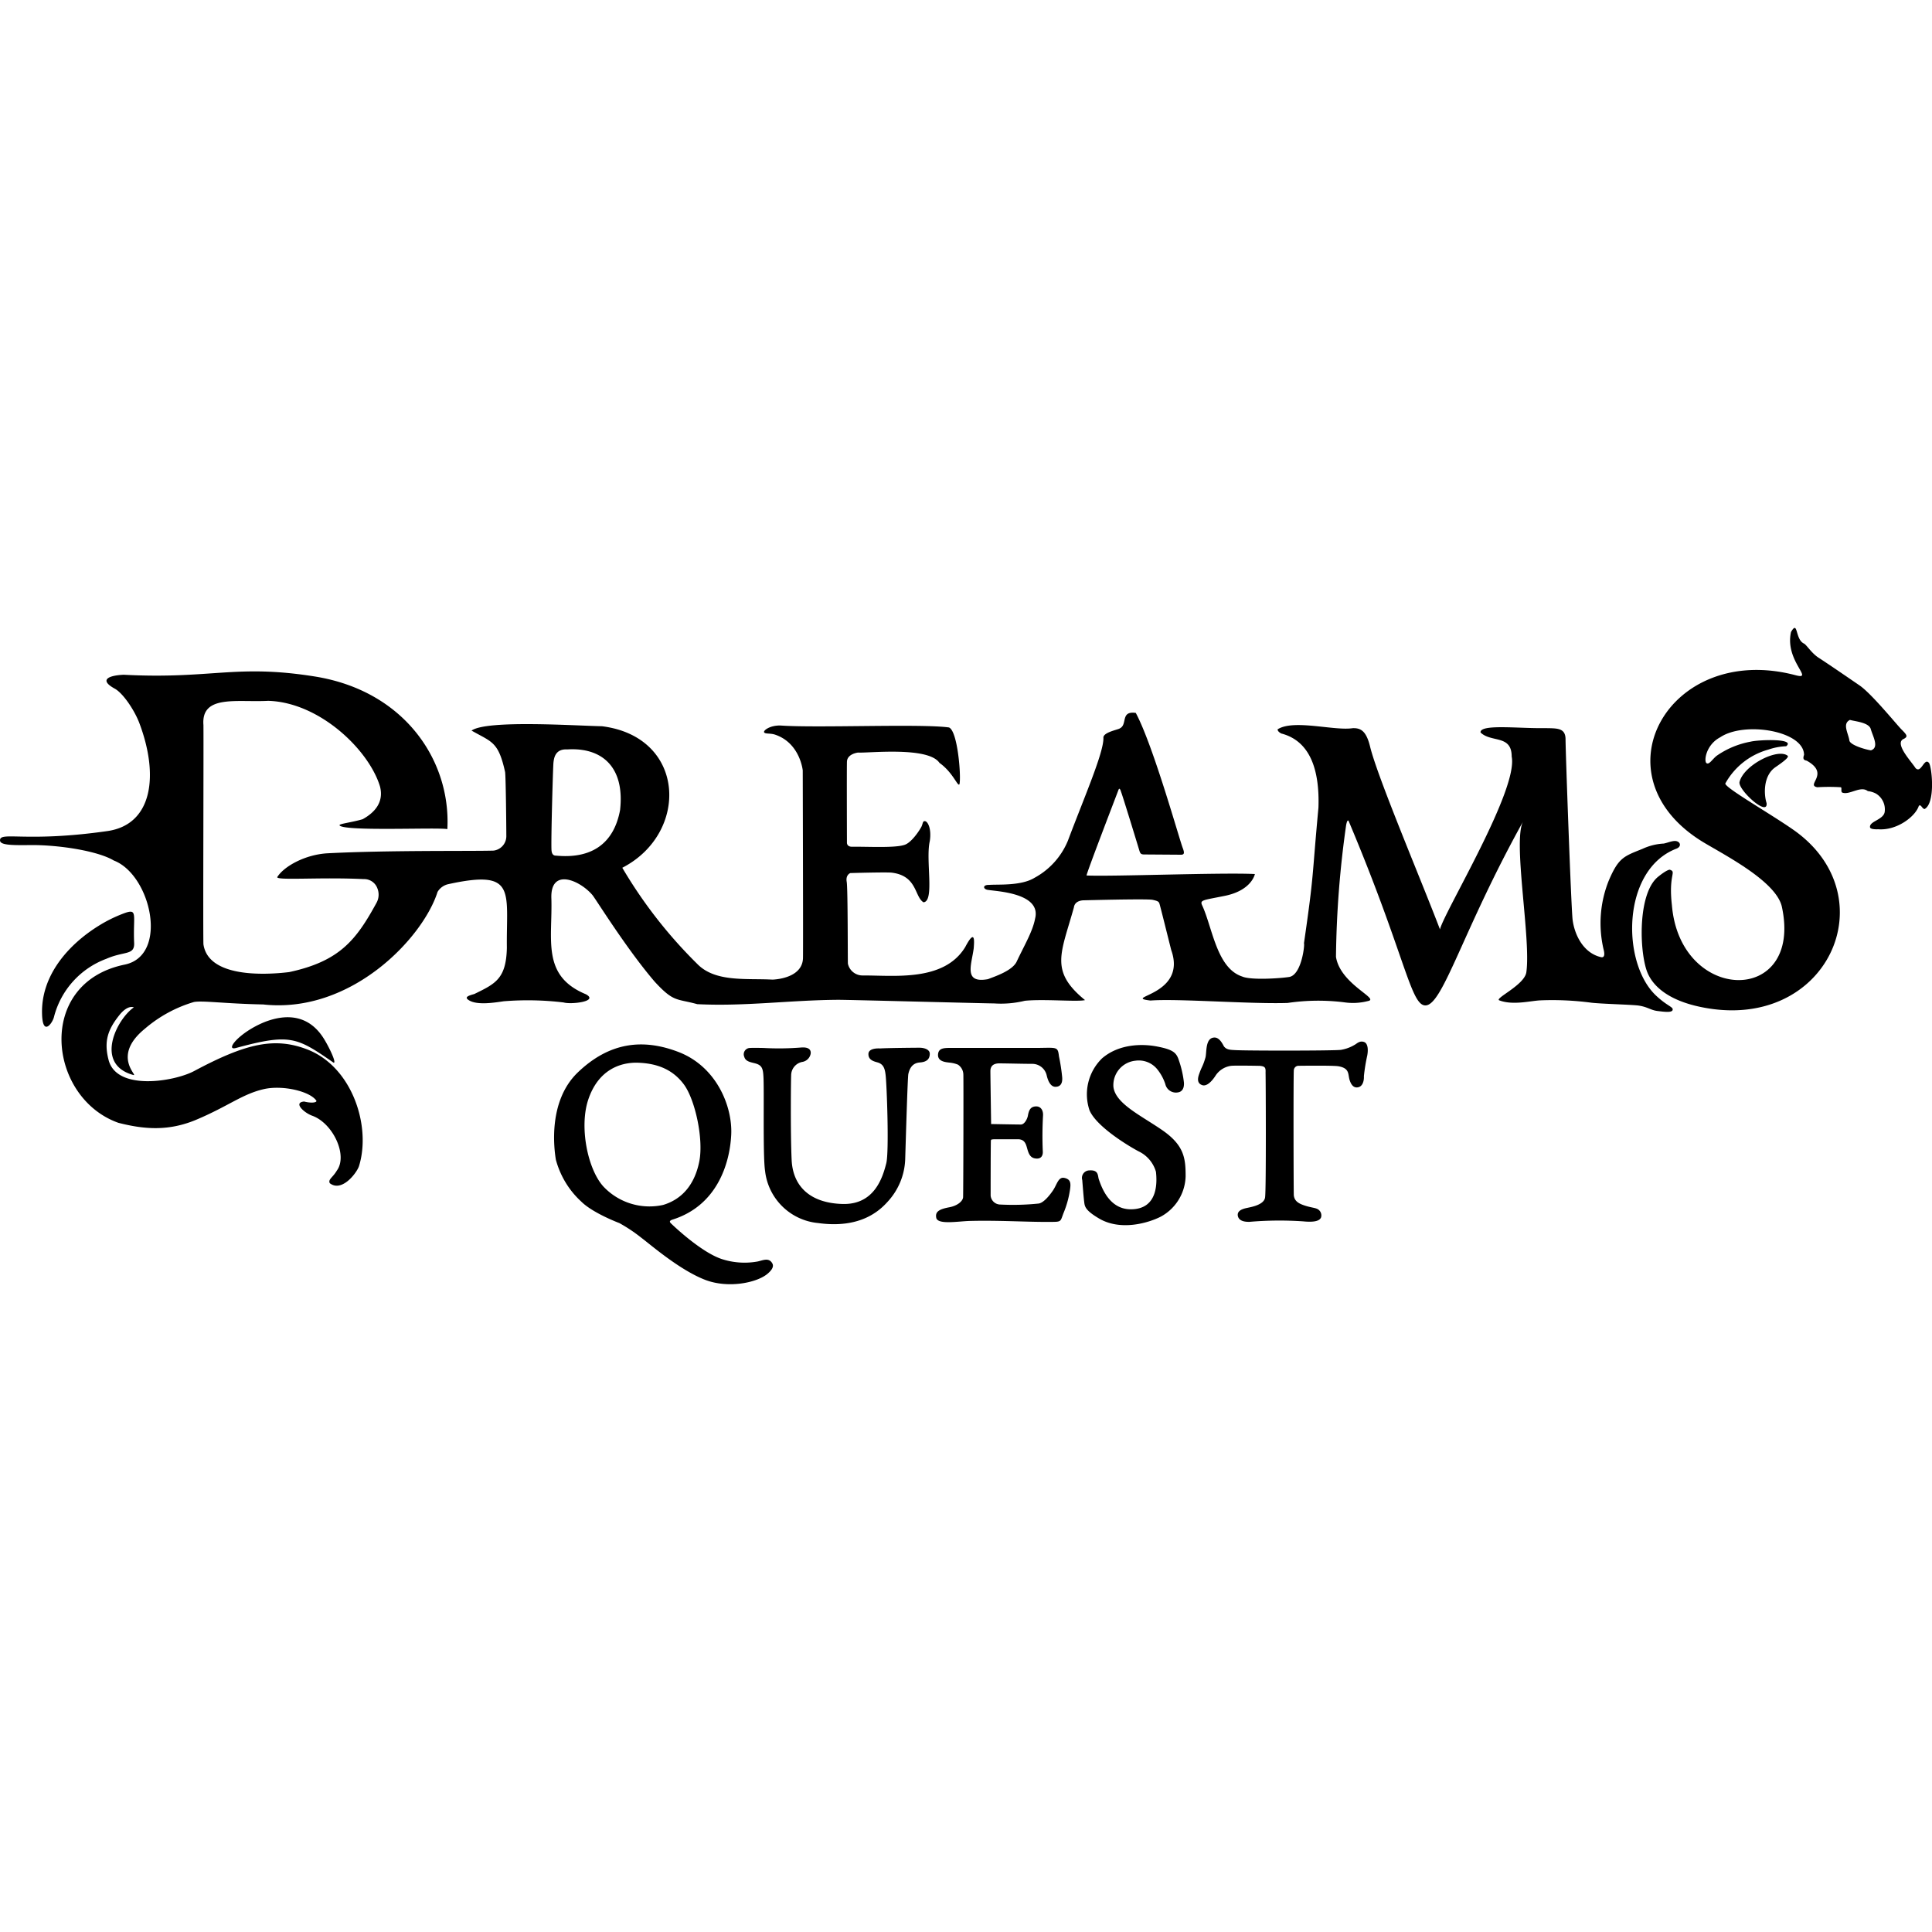 <svg width="40" height="40" fill="none" xmlns="http://www.w3.org/2000/svg"><g clip-path="url(#a)" fill="#000"><path d="M26.072 22.067s-.505-.01-.585 0a.458.458 0 0 0-.325.21c-.075.115-.18.22-.27.19-.09-.03-.11-.106-.065-.23.055-.161.075-.15.13-.34.03-.1-.01-.416.19-.416.11 0 .175.155.195.185.05.065.12.07.225.075.22.015 2.056.015 2.196-.005a.805.805 0 0 0 .285-.105c.04-.02.105-.095.2-.055.05.02.09.105.06.275a3.791 3.791 0 0 0-.07.43c.005.085-.02.21-.12.23-.075.015-.14-.025-.18-.165-.03-.115 0-.23-.226-.27-.104-.02-.82-.01-.82-.01a.097.097 0 0 0-.096.057.099.099 0 0 0-.009.038c-.01.175-.005 2.526 0 2.586.01.095.065.155.19.2.15.055.245.055.3.085a.148.148 0 0 1 .075.17c-.03.085-.165.105-.37.085a7.3 7.3 0 0 0-1.115.01c-.06 0-.22 0-.24-.13-.015-.115.13-.145.2-.16.07-.016.345-.06.365-.216.025-.155.014-2.51.01-2.585.005-.104-.01-.13-.13-.14zM22.407 24.432a.155.155 0 0 1 .145-.2c.19-.014.175.1.195.175.065.195.225.62.65.63.6.01.555-.595.536-.775a.675.675 0 0 0-.36-.425c-.19-.1-.87-.505-1.016-.85a1.039 1.039 0 0 1 .26-1.075c.336-.29.805-.31 1.14-.245.335.064.4.13.45.285.052.149.087.303.105.46.01.145-.06.195-.12.204a.225.225 0 0 1-.265-.17.972.972 0 0 0-.165-.305.491.491 0 0 0-.455-.18.508.508 0 0 0-.455.54c.04.35.575.595 1.015.9.455.316.48.586.48.956a.98.98 0 0 1-.51.83c-.24.125-.84.315-1.3.03-.275-.165-.28-.245-.29-.336-.01-.059-.04-.449-.04-.449zM19.83 22.041a.614.614 0 0 0-.164-.04c-.085-.01-.255-.02-.245-.17.01-.13.115-.135.26-.135h1.824c.386-.005.395-.025.42.175.03.143.052.286.066.43.01.116-.026.2-.14.2-.085 0-.146-.09-.18-.235a.306.306 0 0 0-.3-.24c-.18 0-.54-.01-.696-.01-.115.006-.17.06-.17.161 0 .1.015 1.095.015 1.095s.54.01.615.01c.075 0 .13-.11.145-.175.02-.115.05-.195.165-.2.11-.005.155.09.15.185-.014.25-.016.5-.005.75 0 0 .015.145-.12.145-.125 0-.165-.08-.195-.18-.03-.1-.045-.22-.2-.22h-.495c-.06.005-.06.005-.065.03-.005.155-.005 1.136-.005 1.136a.203.203 0 0 0 .185.185c.27.014.541.008.81-.02.1-.015.22-.16.295-.27.085-.125.11-.29.24-.26.13.03.135.11.11.265a2.005 2.005 0 0 1-.13.46c-.07.18-.035.185-.275.185-.46.005-1.04-.035-1.655-.02-.245.005-.675.085-.706-.065-.024-.12.05-.175.256-.215.204-.035.3-.145.3-.215.005-.135.01-2.46.005-2.54a.249.249 0 0 0-.114-.202zM15.805 21.697s-.215-.005-.275 0a.131.131 0 0 0-.12.185c.025.095.135.11.21.13.145.035.175.095.185.26.02.25-.014 1.655.035 1.97a1.22 1.22 0 0 0 1.1 1.08c.866.12 1.266-.25 1.44-.444.22-.239.348-.547.361-.87.015-.5.05-1.686.065-1.771.03-.14.1-.23.24-.24.14-.01.204-.07.204-.18 0-.09-.115-.125-.215-.125-.09 0-.665.005-.815.015 0 0-.245-.02-.24.12 0 .145.165.155.22.18.09.04.12.115.135.245.025.19.075 1.585.015 1.83-.075.295-.245.865-.91.845-.666-.02-1.026-.364-1.05-.915-.026-.55-.015-1.68-.01-1.745a.284.284 0 0 1 .224-.28.212.212 0 0 0 .18-.17c.01-.075-.03-.14-.19-.13a5.78 5.78 0 0 1-.789.01zM15.99 26.157c-.07-.125-.19-.065-.3-.04-.238.044-.484.03-.715-.04-.436-.125-1.05-.715-1.08-.745-.03-.029-.046-.055.024-.08.93-.29 1.19-1.165 1.22-1.755.03-.59-.305-1.42-1.1-1.72-.725-.276-1.42-.205-2.08.43-.62.6-.486 1.59-.45 1.805.09.332.271.633.525.865.24.24.79.446.79.446.16.089.312.19.456.305.2.15.79.665 1.32.87.47.18 1.055.065 1.284-.12.066-.055.151-.14.106-.221zm-3.496-1.59c-.325-.355-.505-1.23-.315-1.8.204-.61.65-.77 1.01-.765.415.01.74.14.97.45.23.31.41 1.12.32 1.59-.094.475-.35.785-.75.905a1.31 1.31 0 0 1-1.235-.38zM36.575 16.626c.035.3-.595-.275-.56-.435.085-.35.79-.706.995-.545.04.03-.095.13-.255.24-.256.179-.235.574-.18.74z"/><path d="M39.937 15.795c-.1-.12-.161.235-.28.105-.08-.13-.456-.52-.236-.605.08-.045.065-.075-.05-.19-.105-.105-.61-.73-.865-.91-.11-.075-.61-.42-.865-.585-.14-.095-.24-.26-.29-.285-.19-.085-.12-.5-.27-.24-.135.6.495 1 .095.895-2.621-.695-4.191 2.09-1.896 3.466.47.28 1.486.805 1.61 1.32.45 2.056-2.105 2.02-2.275-.025-.075-.65.105-.685-.045-.735 0 0-.055-.005-.245.15-.4.33-.39 1.435-.24 1.915.105.336.45.636 1.12.776 2.63.554 3.896-2.286 1.926-3.666-.48-.336-1.426-.876-1.41-.96a1.461 1.461 0 0 1 .89-.701c.12-.042.244-.065.37-.07.204-.166-.575-.135-.735-.095a1.797 1.797 0 0 0-.706.294c-.094.076-.154.19-.21.15-.055-.044-.01-.379.286-.535.5-.335 1.73-.135 1.735.365-.035.095.005.11.055.12.495.275-.03.505.22.55.162-.01.324-.01.485 0 .03.006-.005.09.03.11.15.06.38-.15.53-.03a.472.472 0 0 1 .166.05.382.382 0 0 1 .185.37c-.015.176-.325.2-.305.33.01.05.17.04.17.04.385.03.77-.264.84-.484.045-.045.065.06.12.065.23-.125.15-.88.09-.955zm-1.201-.26c-.08-.01-.405-.095-.445-.195-.02-.155-.156-.355.01-.435.1.03.385.05.43.185.04.15.185.385.005.445zM6.907 22.002c-.76-.526-.895-.61-2.02-.305-.24.065.06-.32.59-.536.485-.19.94-.13 1.235.355.11.18.26.496.195.486zM.871 21.006c.015.45.21.185.245.055a1.746 1.746 0 0 1 1.086-1.21c.375-.165.59-.065.575-.336-.025-.58.09-.72-.225-.6-.176.067-.345.15-.505.25-.64.396-1.206 1.041-1.176 1.841z"/><path d="M34.71 17.57c.1-.04.085-.125.015-.15-.075-.03-.195.03-.28.045a1.187 1.187 0 0 0-.44.11c-.386.155-.496.18-.701.666-.178.448-.214.94-.105 1.41.014.05.045.19-.055.165-.38-.09-.55-.49-.585-.775-.03-.245-.146-3.486-.146-3.731 0-.245-.175-.23-.43-.235-.535.01-1.345-.09-1.33.09.22.215.645.04.645.5.14.69-1.405 3.226-1.485 3.577-.38-1-1.29-3.141-1.446-3.781-.08-.33-.195-.39-.36-.385-.38.06-1.225-.19-1.555.024-.005.046.075.09.09.09.605.166.78.79.755 1.531-.14 1.505-.085 1.325-.3 2.81.02.01-.045.651-.305.696-.195.03-.795.07-.976-.01-.53-.175-.615-1.025-.83-1.48-.045-.105.03-.1.455-.186.576-.11.64-.455.64-.455-.675-.035-2.965.055-3.485.03-.005-.04.64-1.715.66-1.77.02-.055.04-.01.055.04.035.09.32 1.02.38 1.22.024.08.054.075.144.075l.716.005c.075 0 .07-.045.04-.13-.055-.12-.61-2.126-.976-2.806-.325-.045-.165.24-.33.32-.025.025-.35.08-.34.195.01.3-.395 1.226-.735 2.13a1.54 1.54 0 0 1-.695.771c-.28.17-.765.13-.935.145-.145-.005-.13.095-.015.105.195.03 1.1.07.965.595-.05.265-.22.546-.38.886-.09.195-.47.315-.594.365-.516.095-.34-.3-.296-.64.006-.1.046-.446-.175-.026-.44.726-1.48.586-2.12.59a.31.31 0 0 1-.31-.244c-.005-.055 0-1.556-.025-1.696-.025-.145.075-.18.075-.18s.675-.02.845-.01c.545.06.48.5.67.615.235-.02.04-.876.13-1.265.04-.255-.04-.41-.1-.415-.05-.005-.04.05-.075.12-.055.1-.21.325-.345.37-.2.07-.775.035-1.09.04-.115 0-.105-.09-.105-.09s-.005-1.5 0-1.67c.005-.166.23-.19.23-.19.215.014 1.455-.13 1.686.214.29.205.385.52.415.436.035-.17-.04-1.106-.22-1.17-.58-.08-2.726.014-3.486-.04-.22-.006-.36.104-.34.14.02.04.124.014.23.05.515.175.57.74.57.74s.01 3.6.005 3.885c-.01.356-.425.436-.63.446-.54-.03-1.186.06-1.56-.326a9.694 9.694 0 0 1-1.551-1.99c1.39-.715 1.325-2.71-.42-2.93-.54-.01-2.386-.136-2.701.09.42.24.555.224.695.86.015.124.025 1.15.025 1.335a.301.301 0 0 1-.265.29c-.49.014-2.156-.01-3.43.055-.47.025-.906.27-1.046.49-.05.08.895 0 1.786.045a.291.291 0 0 1 .285.19.35.35 0 0 1-.02.305c-.416.76-.756 1.205-1.806 1.43-.545.066-1.675.105-1.775-.575-.01-.15.005-4.11 0-4.54-.05-.636.695-.466 1.34-.501 1.066.03 2.09 1.02 2.316 1.775.085.336-.125.546-.36.676-.236.07-.51.095-.476.13.115.125 2.02.035 2.23.075.076-1.42-.89-2.866-2.75-3.161-1.635-.26-2.136.06-3.951-.035-.315.014-.515.105-.19.285.17.09.405.435.51.705.415 1.09.28 2.11-.655 2.246-1.71.245-2.245-.005-2.225.2.01.095.265.095.66.09.59 0 1.37.125 1.695.32.77.295 1.146 1.965.226 2.155-1.856.38-1.59 2.76-.13 3.276.53.135 1.04.18 1.625-.07.66-.28.945-.53 1.395-.63.39-.085.955.05 1.08.245 0 .045-.14.045-.255.014-.235.02 0 .235.17.295.426.155.74.82.506 1.136-.085.145-.185.18-.145.26.25.195.56-.215.605-.355.255-.826-.14-2.04-1.05-2.406-.69-.275-1.29-.135-2.366.44-.405.215-1.605.42-1.77-.235-.1-.39-.01-.63.225-.925.055-.07.18-.2.3-.16-.355.244-.825 1.175-.014 1.4.125.035-.465-.38.24-.956a2.753 2.753 0 0 1 1.015-.554c.175-.035.65.035 1.435.05 1.825.2 3.311-1.38 3.611-2.33a.345.345 0 0 1 .225-.161c1.42-.31 1.196.145 1.21 1.32-.014.645-.244.744-.674.955-.125.035-.216.065-.11.13.17.105.515.05.72.02.413-.033.829-.025 1.24.025.15.045.736-.02.46-.17-.93-.385-.685-1.14-.715-2.005-.01-.615.59-.355.85-.05.07.084.706 1.115 1.29 1.795.396.43.446.345.881.465.985.05 1.93-.085 2.926-.09.23 0 2.866.07 3.226.075.212.014.424-.005.63-.055.395-.04 1.086.025 1.246-.014-.74-.605-.495-.966-.23-1.92.02-.151.204-.146.204-.146s1.316-.035 1.426-.01c.115.025.125.04.14.075.025.08.195.77.245.965.34.95-1.046.97-.43 1.045.56-.044 2.075.076 2.84.05a4.35 4.35 0 0 1 1.166-.014c.165.025.333.017.495-.025.26-.045-.57-.345-.66-.915.01-.912.08-1.823.21-2.726.025-.135.05-.095.055-.08 1.17 2.776 1.28 3.821 1.59 3.811.36-.01.77-1.56 2.02-3.81-.22.4.166 2.43.066 3.125-.04.265-.665.54-.56.58.285.11.665.005.86 0 .352-.014.705.003 1.055.05.25.025.725.035.945.055.205.025.265.095.41.115.13.015.32.045.32-.03.006-.055-.12-.08-.33-.275-.736-.665-.736-2.62.409-3.056zm-21.87-.81c-.136.755-.646 1.02-1.326.955-.025 0-.085 0-.095-.105-.015-.155.03-1.745.04-1.824.01-.08.03-.285.285-.27.725-.046 1.19.369 1.095 1.244z"/></g><defs><clipPath id="a"><path fill="#fff" d="M0 0h40v40H0z"/></clipPath></defs></svg>